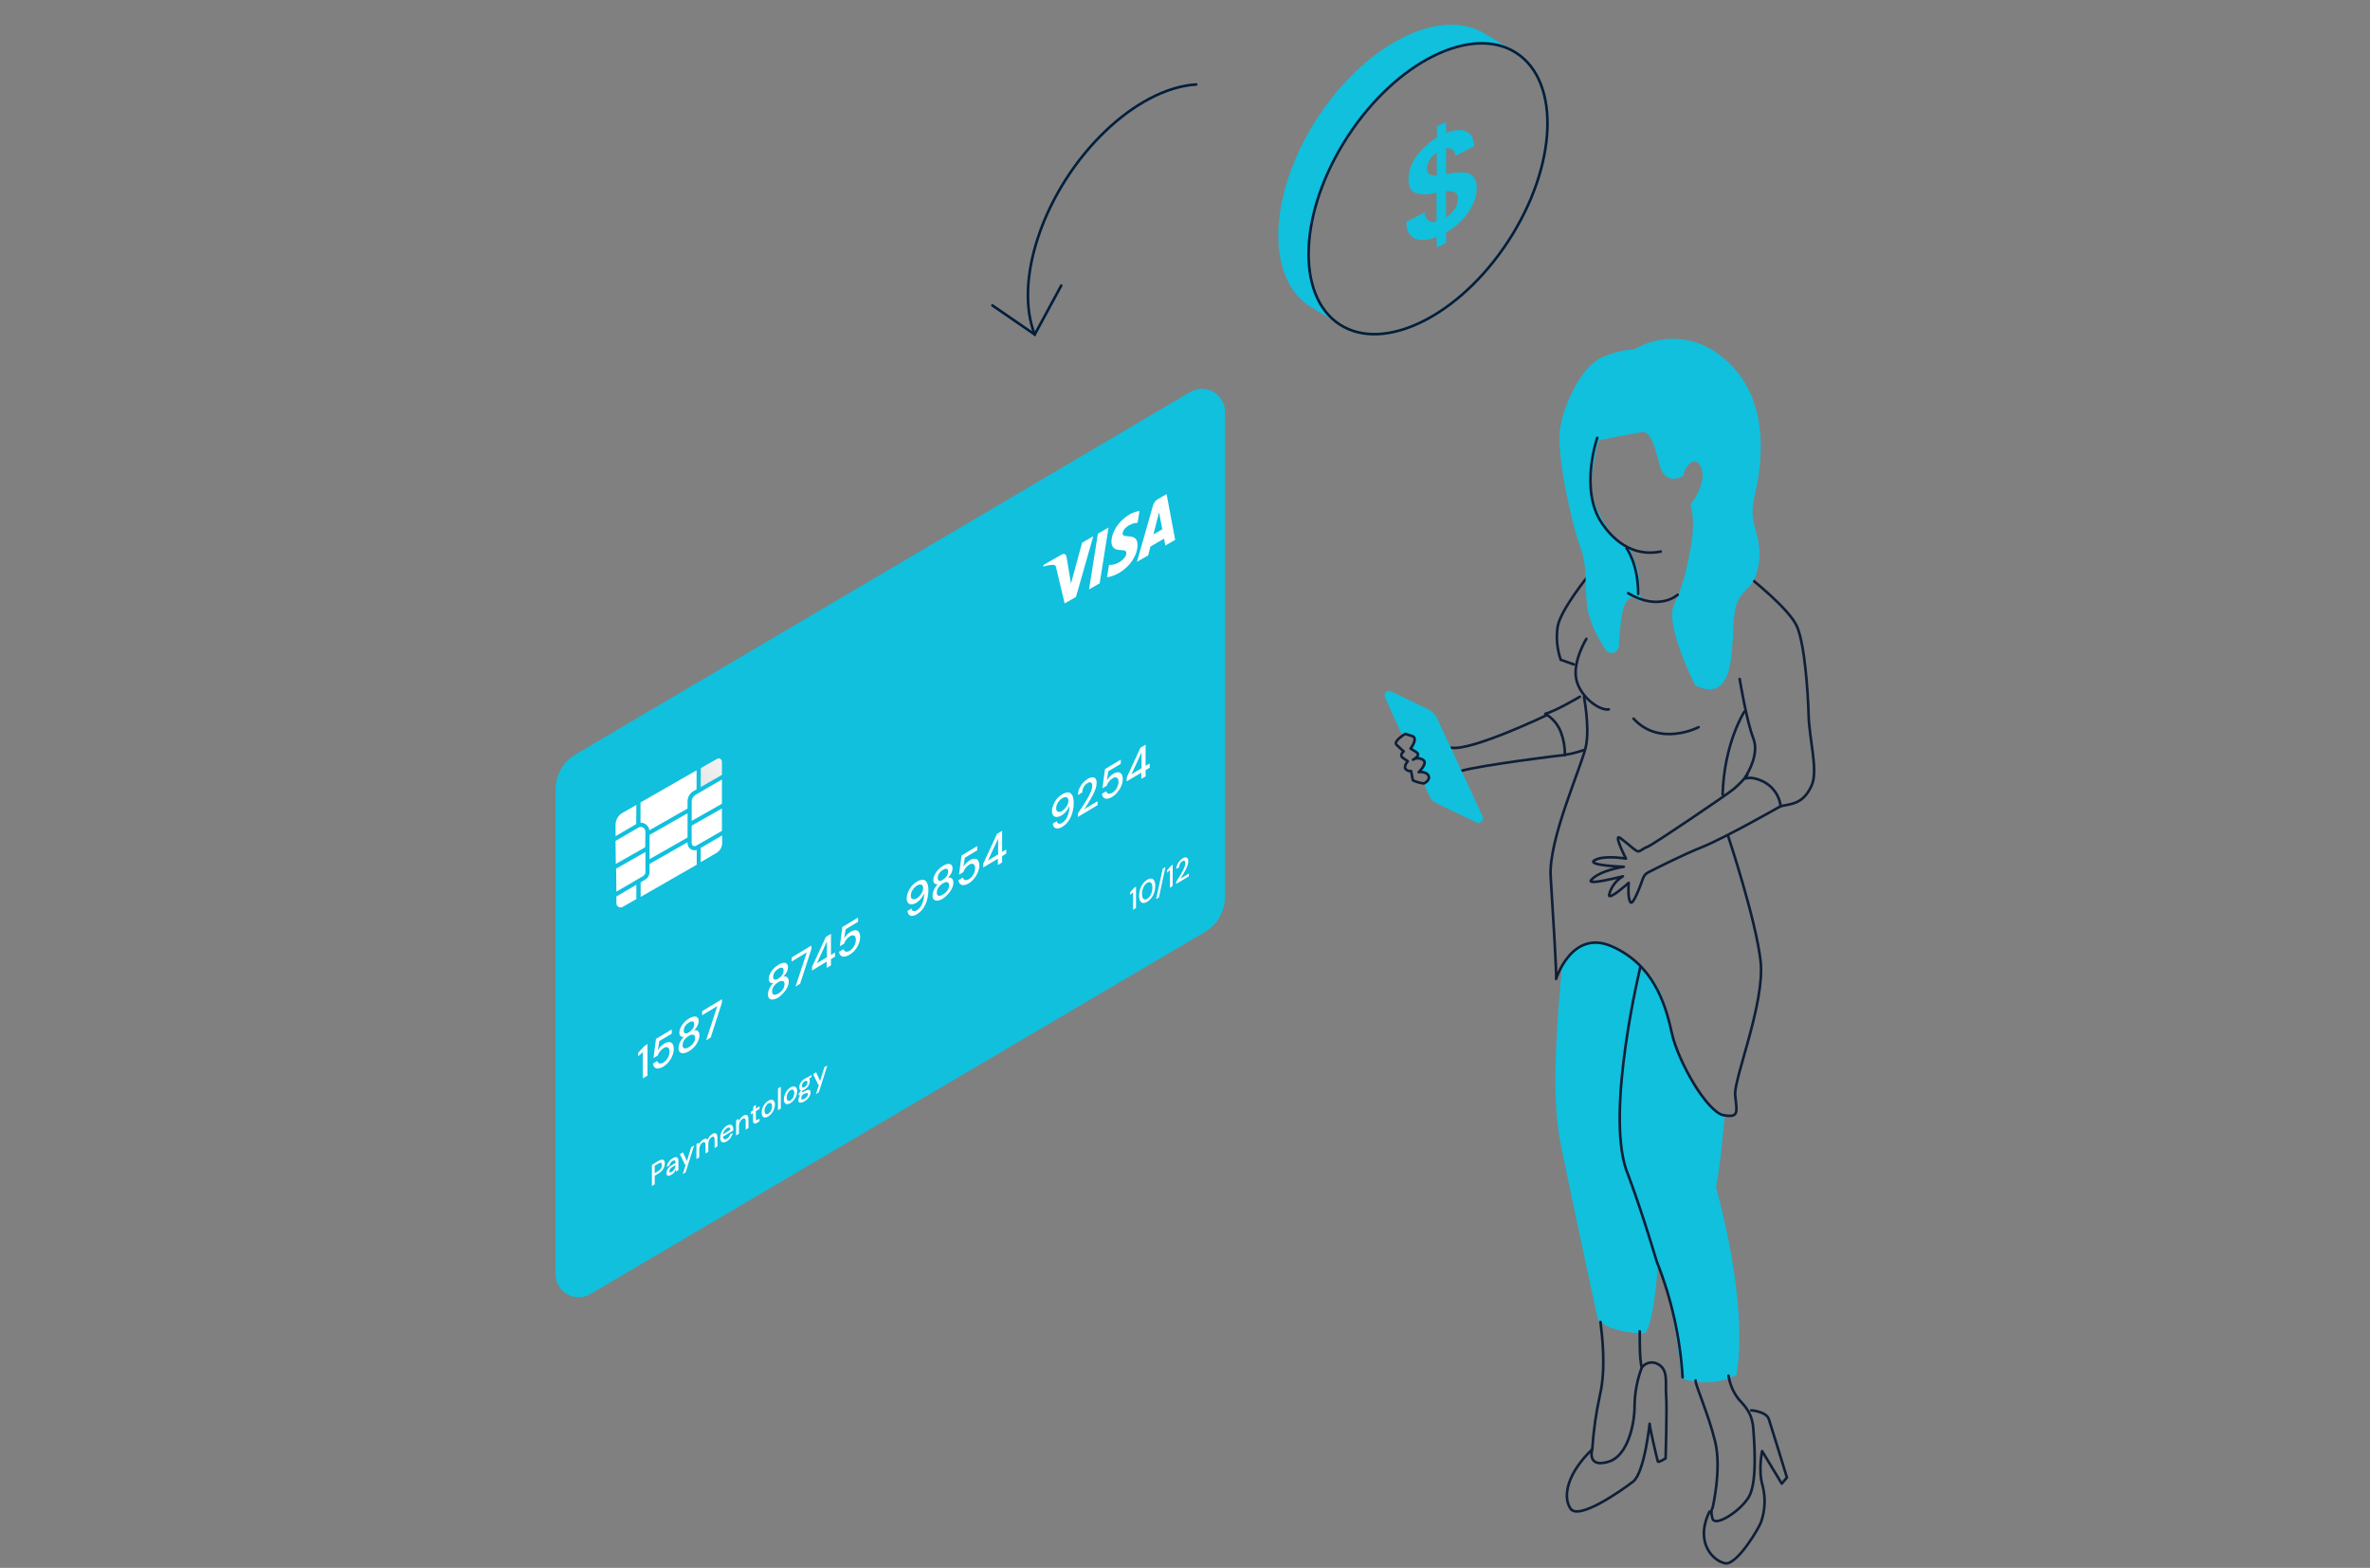 <svg width="455" height="301" viewBox="0 0 455 301" fill="none" xmlns="http://www.w3.org/2000/svg">
<rect x="0" y="0" width="455" height="301" fill="#808080" stroke="none"/>
<path d="M330.864 214.102C330.864 214.102 329.981 224.566 329.178 227.931C329.178 227.931 335.527 249.742 333.143 263.818C329.985 265.35 326.349 265.566 323.032 264.418C323.032 264.418 321.645 248.161 318.078 242.21C314.51 236.258 308.762 216.036 314.908 185.694C316.792 187.345 318.21 189.461 319.023 191.831C320.074 195.408 321.063 199.478 321.063 199.478L323.147 204.53L325.098 209.095L328.101 212.627L330.864 214.102Z" fill="#10c0dd" stroke="#10c0dd" stroke-width="0.5" stroke-linecap="round" stroke-linejoin="round"/>
<path d="M318.077 242.21C318.077 242.21 317.485 253.115 315.702 255.694C315.702 255.694 309.52 255.888 306.977 253.115C306.977 253.115 301.529 227.904 299.833 219.409C298.138 210.914 298.95 198.587 300.107 185.703C300.469 184.647 301.072 183.691 301.87 182.911C302.667 182.13 303.636 181.547 304.699 181.208C308.231 180.157 312.478 182.974 314.907 185.703C314.907 185.703 317.98 205.333 317.883 205.828C317.786 206.322 318.077 242.21 318.077 242.21Z" fill="#10c0dd" stroke="#10c0dd" stroke-width="0.5" stroke-linecap="round" stroke-linejoin="round"/>
<path d="M335.181 110.307C335.923 110.908 343.509 116.851 344.992 120.277C346.476 123.703 347.094 132.737 347.226 137.373C347.359 142.009 349.081 147.89 347.818 150.76C346.555 153.63 344.842 154.178 343.359 154.478L341.866 154.769C341.743 153.811 341.397 152.895 340.856 152.094C340.314 151.293 339.593 150.631 338.749 150.16C336.912 149.206 335.808 149.277 335.217 149.445C335.188 149.452 335.158 149.451 335.13 149.441C335.102 149.432 335.077 149.414 335.059 149.39C335.041 149.367 335.031 149.338 335.029 149.309C335.027 149.279 335.034 149.249 335.049 149.224C335.817 148.023 337.698 144.605 336.638 141.833C335.296 138.415 333.989 130.353 333.989 130.353" stroke="#0F1F38" stroke-width="0.5" stroke-miterlimit="10" stroke-linecap="round"/>
<path d="M304.99 110.458C304.99 110.458 299.638 117.001 299.047 120.277C298.722 122.425 298.925 124.619 299.638 126.67L302.164 127.553" stroke="#0F1F38" stroke-width="0.5" stroke-miterlimit="10" stroke-linecap="round"/>
<path d="M304.549 122.652C304.549 122.652 301.899 126.971 302.615 130.388C303.33 133.805 307.074 136.481 308.858 136.19" stroke="#0F1F38" stroke-width="0.5" stroke-miterlimit="10" stroke-linecap="round"/>
<path d="M304.097 133.806C304.097 133.806 305.139 139.157 304.548 142.875C303.956 146.592 297.236 160.942 297.704 168.307C298.172 175.671 298.896 187.487 298.746 187.937C298.596 188.387 301.572 178.223 309.449 181.685C317.326 185.146 319.71 192.546 320.928 198.198C322.147 203.85 327.772 213.51 330.889 214.093C334.006 214.676 333.415 213.351 333.123 210.234C332.832 207.117 338.881 192.502 338.007 184.555C337.132 176.607 331.755 160.465 331.755 160.465" stroke="#0F1F38" stroke-width="0.5" stroke-miterlimit="10" stroke-linecap="round"/>
<path d="M341.867 154.769C341.867 154.769 331.164 160.871 326.704 162.655C323.119 164.086 318.201 166.576 316.399 167.494C315.953 167.728 315.612 168.122 315.445 168.598C314.871 170.223 313.485 173.896 313.026 173.216C312.425 172.333 312.682 169.49 312.682 169.49C312.682 169.49 308.884 172.89 308.911 171.839C309.088 171.091 309.414 170.387 309.869 169.768C310.324 169.149 310.899 168.628 311.56 168.236C311.56 168.236 304.496 170.064 305.485 168.951C307.118 167.061 311.745 166.408 311.745 166.408C311.745 166.408 304.575 166.152 306.094 165.181C307.798 164.094 312.152 164.836 312.152 164.836C312.152 164.836 309.573 159.776 311.11 160.915C312.646 162.055 313.962 163.388 314.456 163.441C314.951 163.494 315.34 162.902 316.32 162.558C317.3 162.214 331.482 152.597 332.868 151.458C333.809 150.657 334.672 149.771 335.447 148.809" stroke="#0F1F38" stroke-width="0.5" stroke-linecap="round" stroke-linejoin="round"/>
<path d="M303.304 133.753C303.304 133.753 298.65 136.534 296.663 137.029C298.021 137.814 299.07 139.038 299.639 140.499C300.182 141.907 300.452 143.405 300.434 144.914C301.636 144.729 302.818 144.433 303.966 144.031" stroke="#0F1F38" stroke-width="0.5" stroke-linecap="round" stroke-linejoin="round"/>
<path d="M296.928 137.302C296.928 137.302 282.499 144.217 278.631 143.546" stroke="#0F1F38" stroke-width="0.5" stroke-linecap="round" stroke-linejoin="round"/>
<path d="M300.434 144.959C300.16 144.906 284.327 146.892 280.494 148.005" stroke="#0F1F38" stroke-width="0.5" stroke-linecap="round" stroke-linejoin="round"/>
<path d="M331.853 264.118C332.1 265.786 332.786 267.358 333.84 268.675C335.429 270.361 336.418 271.651 336.612 274.326C336.807 277.002 337.407 284.64 335.729 287.413C334.052 290.186 329.292 293.162 328.789 291.581C328.285 290.001 328.789 289.497 328.789 289.497C328.789 289.497 330.555 282.062 329.292 276.808C328.029 271.553 325.424 265.805 325.521 265.01" stroke="#0F1F38" stroke-width="0.5" stroke-linecap="round" stroke-linejoin="round"/>
<path d="M336.214 270.759C336.214 270.759 339.093 270.962 339.588 272.445C340.082 273.929 343.058 283.651 343.058 283.651L342.069 284.835L338.298 278.591C338.298 278.591 337.504 282.362 338.395 285.232C338.982 287.524 338.881 289.938 338.104 292.173C337.751 293.277 333.442 300.597 331.163 300.12C328.885 299.644 325.317 296.156 328.187 290.204" stroke="#0F1F38" stroke-width="0.5" stroke-linecap="round" stroke-linejoin="round"/>
<path d="M314.81 255.588C314.81 255.588 314.704 261.045 315.198 262.529C314.313 264.876 313.844 267.359 313.812 269.867C313.812 273.832 312.328 279.483 308.955 280.578C305.582 281.673 305.29 279.695 305.688 278.194C305.921 274.692 306.417 271.211 307.171 267.783C308.363 262.635 307.569 256.303 307.269 253.804" stroke="#0F1F38" stroke-width="0.5" stroke-linecap="round" stroke-linejoin="round"/>
<path d="M315.207 262.529C315.566 262.049 316.092 261.721 316.681 261.612C317.27 261.502 317.879 261.618 318.386 261.937C320.364 263.023 319.675 265.708 319.87 267.889C320.064 270.07 319.773 279.978 319.773 279.978C319.773 279.978 318.386 280.861 318.28 280.578C318.174 280.296 316.7 274.035 316.7 273.337C316.7 273.337 315.711 282.751 313.529 284.437C311.348 286.124 303.074 291.935 301.52 289.639C299.966 287.343 300.831 282.901 305.688 278.238" stroke="#0F1F38" stroke-width="0.5" stroke-linecap="round" stroke-linejoin="round"/>
<path d="M326.105 139.607C326.105 139.607 318.669 143.475 313.618 137.974" stroke="#0F1F38" stroke-width="0.5" stroke-linecap="round" stroke-linejoin="round"/>
<path d="M334.882 136.631C334.882 136.631 331.014 142.583 330.714 152.526" stroke="#0F1F38" stroke-width="0.5" stroke-linecap="round" stroke-linejoin="round"/>
<path d="M325.804 131.183C325.804 131.183 320.126 119.836 321.839 116.312C323.552 112.789 324.418 109.106 325.204 104.417C325.99 99.728 325.098 96.982 325.098 96.982C325.098 96.982 328.63 92.417 326.864 89.246C325.098 86.076 322.599 90.2 322.722 91.013C322.722 91.013 320.144 92.602 319.19 89.432C318.236 86.262 317.609 82.094 315.031 82.491C312.452 82.888 307.693 83.877 307.693 83.877C307.693 83.877 307.64 83.692 306.695 84.054C306.695 84.054 306.147 84.84 305.617 88.213C305.308 90.165 304.337 93.662 306.085 97.759C308.876 104.303 312.329 105.239 312.329 105.239L313.989 109.495L314.457 114.581C314.457 114.581 311.543 112.524 310.748 118.873C310.465 121.195 310.333 122.882 310.28 124.083C310.26 124.258 310.188 124.423 310.073 124.557C309.958 124.691 309.806 124.787 309.636 124.834C309.466 124.88 309.286 124.875 309.119 124.818C308.952 124.761 308.806 124.656 308.699 124.516C307.304 122.414 305.503 119.156 305.167 116.091C304.664 110.996 305.361 108.956 303.781 104.612C302.2 100.267 299.215 86.951 300.01 82.209C300.805 77.466 304.178 70.508 307.958 68.963C311.737 67.417 313.909 67.567 313.909 67.567C316.37 66.083 319.228 65.389 322.096 65.58C324.963 65.771 327.703 66.838 329.946 68.636C339.915 76.221 337.699 89.582 336.313 95.331C334.926 101.079 338.079 102.66 337.107 108.418C336.136 114.175 332.745 111.95 332.348 119.315C331.95 126.679 331.915 134.15 325.804 131.183Z" fill="#10c0dd" stroke="#10c0dd" stroke-miterlimit="10"/>
<path d="M306.642 84.072C306.642 84.072 303.189 93.989 307.525 100.426C311.057 105.627 315.287 106.607 318.828 105.892" stroke="#0F1F38" stroke-width="0.5" stroke-miterlimit="10" stroke-linecap="round"/>
<path d="M314.511 114.025C314.511 108.232 312.276 105.256 312.276 105.256" stroke="#0F1F38" stroke-width="0.5" stroke-miterlimit="10" stroke-linecap="round"/>
<path d="M322.096 114.175C322.096 114.175 318.563 117.451 312.576 113.884" stroke="#0F1F38" stroke-width="0.5" stroke-miterlimit="10" stroke-linecap="round"/>
<path d="M314.907 185.703C314.907 185.703 308.284 212.963 312.196 224.557C312.196 224.557 314.501 230.28 318.077 242.218C320.896 249.312 322.568 256.809 323.031 264.427" stroke="#0F1F38" stroke-width="0.5" stroke-miterlimit="10" stroke-linecap="round"/>
<path d="M273.457 150.672L274.419 152.809C274.701 153.439 275.199 153.946 275.823 154.24L283.559 157.931C283.714 157.983 283.881 157.991 284.041 157.954C284.201 157.917 284.347 157.837 284.463 157.721C284.58 157.606 284.662 157.46 284.7 157.3C284.738 157.141 284.732 156.974 284.68 156.818L275.903 137.921C275.537 137.145 274.913 136.52 274.137 136.155L266.984 132.684C266.83 132.631 266.664 132.622 266.505 132.658C266.346 132.693 266.2 132.772 266.083 132.885C265.966 132.999 265.883 133.142 265.842 133.3C265.802 133.458 265.806 133.623 265.853 133.779L269.05 140.905L270.119 141.003L271.514 141.691L271.275 142.91L270.781 143.714L271.849 144.367L271.982 145.303L272.476 145.656L273.465 146.274L273.042 147.414L272.344 148.235L273.792 148.456L274.304 149.277L273.96 149.966L273.457 150.672Z" fill="#10c0dd"/>
<path d="M273.368 150.407C273.368 150.407 274.658 149.815 274.251 148.923C273.845 148.032 272.371 148.235 272.371 148.235C272.371 148.235 274.251 146.469 273.165 145.85C272.883 145.671 272.555 145.576 272.22 145.576C271.886 145.576 271.558 145.671 271.276 145.85C271.276 145.85 272.936 145.02 271.876 144.367L270.808 143.713C270.808 143.713 272.371 141.691 271.081 141.294L269.792 140.896C269.792 140.896 267.408 142.283 268.105 142.98C268.803 143.678 269.492 144.261 269.492 144.261C269.492 144.261 268.503 144.959 269.395 145.55L270.278 146.151C270.278 146.151 269.192 147.334 270.083 147.837C270.975 148.341 270.869 147.634 270.966 148.332C271.064 149.029 271.258 149.815 271.258 149.815C271.924 150.126 272.637 150.326 273.368 150.407V150.407Z" stroke="#0F1F38" stroke-width="0.5" stroke-linecap="round" stroke-linejoin="round"/>
<path d="M113.349 248.435L231.317 178.93C232.489 178.236 233.461 177.25 234.136 176.067C234.811 174.884 235.166 173.545 235.167 172.183V79.082C235.171 78.3 234.967 77.531 234.576 76.854C234.185 76.176 233.621 75.615 232.942 75.227C232.263 74.839 231.493 74.638 230.711 74.645C229.929 74.652 229.163 74.867 228.491 75.268L110.523 144.817C109.348 145.508 108.374 146.494 107.697 147.677C107.02 148.861 106.664 150.2 106.664 151.564V244.603C106.656 245.388 106.858 246.16 107.248 246.842C107.638 247.523 108.202 248.088 108.883 248.478C109.564 248.869 110.337 249.07 111.122 249.063C111.907 249.055 112.676 248.839 113.349 248.435Z" fill="url(#paint0_linear_7046_119327)"/>
<path d="M134.525 151.105L138.596 148.765V146.23C138.598 146.12 138.57 146.012 138.515 145.916C138.461 145.82 138.382 145.741 138.287 145.686C138.191 145.631 138.083 145.603 137.973 145.604C137.863 145.605 137.755 145.635 137.66 145.692L134.543 147.458L134.525 151.105Z" fill="url(#paint1_linear_7046_119327)"/>
<path d="M123.91 159.626C123.907 159.474 123.865 159.324 123.788 159.193C123.711 159.061 123.6 158.952 123.468 158.876C123.334 158.798 123.182 158.757 123.027 158.757C122.872 158.757 122.719 158.798 122.585 158.876L118.17 161.445L118.223 165.861L123.866 162.655L123.91 159.626Z" fill="url(#paint2_linear_7046_119327)"/>
<path d="M122.171 154.531L119.469 156.076C119.08 156.309 118.758 156.637 118.532 157.03C118.306 157.422 118.185 157.866 118.18 158.319V160.527L122.145 158.204L122.171 154.531Z" fill="url(#paint3_linear_7046_119327)"/>
<path d="M132.794 153.86V157.595L138.596 154.31V149.656L133.545 152.579C133.316 152.706 133.126 152.892 132.994 153.117C132.862 153.342 132.793 153.599 132.794 153.86Z" fill="url(#paint4_linear_7046_119327)"/>
<path d="M132.794 161.887C132.794 161.984 132.819 162.08 132.867 162.164C132.916 162.249 132.985 162.319 133.069 162.368C133.153 162.417 133.249 162.444 133.346 162.444C133.443 162.445 133.539 162.42 133.624 162.372L138.596 159.511V155.211L132.785 158.505L132.794 161.887Z" fill="url(#paint5_linear_7046_119327)"/>
<path d="M123.867 158.178C124.085 158.306 124.271 158.482 124.41 158.694C124.55 158.905 124.639 159.145 124.67 159.397L131.999 155.22V153.86C131.996 153.461 132.098 153.067 132.295 152.72C132.492 152.373 132.777 152.084 133.121 151.882L133.73 151.537V147.881L122.966 154.063V157.948C123.282 157.937 123.594 158.017 123.867 158.178Z" fill="url(#paint6_linear_7046_119327)"/>
<path d="M124.706 164.942L132 160.783V156.129L124.706 160.288V164.942Z" fill="url(#paint7_linear_7046_119327)"/>
<path d="M134.525 162.779V165.516L137.545 163.75C137.875 163.558 138.15 163.284 138.342 162.954C138.534 162.625 138.637 162.251 138.64 161.869V160.394L134.525 162.779Z" fill="url(#paint8_linear_7046_119327)"/>
<path d="M133.35 163.247C132.991 163.244 132.648 163.1 132.395 162.845C132.141 162.59 131.999 162.246 131.999 161.887V161.701L124.705 165.852V167.415C124.705 167.706 124.628 167.992 124.482 168.245C124.337 168.498 124.127 168.708 123.875 168.854L122.992 169.393V172.192L133.757 166.011V163.185C133.625 163.225 133.488 163.246 133.35 163.247Z" fill="url(#paint9_linear_7046_119327)"/>
<path d="M118.339 172.104V173.437C118.341 173.575 118.379 173.709 118.449 173.828C118.519 173.946 118.618 174.044 118.738 174.113C118.857 174.181 118.992 174.218 119.129 174.219C119.267 174.219 119.402 174.184 119.522 174.117L122.171 172.607V169.861L118.339 172.104Z" fill="url(#paint10_linear_7046_119327)"/>
<path d="M123.911 167.415V163.565L118.286 166.77L118.339 171.185L123.487 168.174C123.618 168.095 123.725 167.983 123.799 167.85C123.874 167.717 123.912 167.567 123.911 167.415Z" fill="url(#paint11_linear_7046_119327)"/>
<path d="M123.407 207.029V202.004L122.524 202.781V202.101L123.77 200.768L124.308 200.441V206.499L123.407 207.029Z" fill="white"/>
<path d="M127.382 204.75C127.072 204.956 126.718 205.086 126.348 205.13C126.226 205.149 126.102 205.139 125.984 205.103C125.866 205.066 125.758 205.003 125.668 204.918C125.485 204.716 125.375 204.458 125.359 204.185L126.189 203.682C126.203 203.793 126.248 203.897 126.32 203.982C126.393 204.067 126.488 204.128 126.596 204.159C126.733 204.181 126.873 204.175 127.008 204.142C127.143 204.108 127.27 204.048 127.382 203.964C127.621 203.823 127.828 203.633 127.991 203.408C128.165 203.188 128.302 202.94 128.397 202.675C128.491 202.421 128.539 202.152 128.538 201.88C128.538 201.474 128.432 201.209 128.22 201.095C128.087 201.04 127.941 201.022 127.799 201.042C127.656 201.062 127.521 201.12 127.408 201.209C127.132 201.379 126.89 201.597 126.693 201.854C126.508 202.095 126.362 202.363 126.26 202.649L125.457 203.134L125.933 199.443L128.962 197.633V198.437L126.578 199.867L126.287 201.633C126.428 201.386 126.6 201.157 126.799 200.953C127.012 200.721 127.259 200.521 127.532 200.362C127.818 200.165 128.156 200.058 128.503 200.053C128.632 200.061 128.756 200.1 128.867 200.166C128.977 200.232 129.071 200.323 129.139 200.432C129.293 200.716 129.366 201.037 129.351 201.359C129.347 201.785 129.266 202.207 129.112 202.605C128.948 203.035 128.719 203.437 128.432 203.797C128.139 204.172 127.783 204.494 127.382 204.75Z" fill="white"/>
<path d="M132.273 201.81C131.964 202.006 131.619 202.138 131.258 202.198C131.131 202.222 131 202.218 130.875 202.186C130.75 202.154 130.634 202.095 130.534 202.013C130.437 201.909 130.364 201.786 130.318 201.653C130.273 201.519 130.256 201.377 130.269 201.236C130.278 200.837 130.375 200.445 130.551 200.088C130.736 199.693 130.994 199.337 131.311 199.037C131.198 199.069 131.079 199.074 130.964 199.051C130.849 199.027 130.741 198.977 130.649 198.905C130.57 198.819 130.51 198.719 130.471 198.609C130.431 198.5 130.414 198.385 130.419 198.269C130.424 197.944 130.5 197.625 130.64 197.333C130.797 196.978 131.008 196.65 131.267 196.361C131.558 196.038 131.898 195.761 132.273 195.54C132.579 195.33 132.93 195.197 133.298 195.152C133.412 195.136 133.527 195.147 133.636 195.184C133.745 195.22 133.844 195.282 133.925 195.363C134.077 195.556 134.152 195.798 134.137 196.043C134.121 196.351 134.04 196.653 133.898 196.926C133.734 197.257 133.513 197.556 133.245 197.81C133.371 197.766 133.507 197.757 133.639 197.782C133.77 197.806 133.893 197.865 133.995 197.951C134.099 198.056 134.179 198.182 134.23 198.32C134.28 198.459 134.3 198.607 134.287 198.754C134.282 199.135 134.191 199.509 134.022 199.849C133.845 200.264 133.6 200.646 133.298 200.98C132.996 201.303 132.652 201.582 132.273 201.81ZM132.273 201.024C132.628 200.827 132.93 200.548 133.156 200.211C133.334 199.928 133.432 199.601 133.439 199.267C133.439 198.922 133.342 198.719 133.13 198.657C132.976 198.627 132.817 198.632 132.664 198.67C132.511 198.708 132.369 198.779 132.247 198.878C131.894 199.069 131.591 199.342 131.364 199.673C131.161 199.963 131.05 200.308 131.046 200.662C131.046 200.971 131.143 201.174 131.337 201.253C131.532 201.333 131.885 201.262 132.273 201.024ZM132.273 198.172C132.566 197.996 132.816 197.758 133.006 197.474C133.171 197.228 133.262 196.94 133.271 196.644C133.271 196.335 133.183 196.158 133.006 196.096C132.745 196.065 132.481 196.138 132.273 196.3C131.975 196.467 131.721 196.703 131.532 196.988C131.353 197.248 131.261 197.557 131.267 197.871C131.267 198.148 131.355 198.316 131.532 198.375C131.663 198.399 131.797 198.393 131.926 198.358C132.054 198.323 132.173 198.259 132.273 198.172Z" fill="white"/>
<path d="M135.566 199.726L137.712 193.147L134.798 194.913V194.127L138.595 191.831V192.502L136.44 199.187L135.566 199.726Z" fill="white"/>
<path d="M149.44 191.496C149.131 191.692 148.785 191.824 148.424 191.884C148.297 191.908 148.167 191.904 148.042 191.872C147.916 191.84 147.8 191.781 147.7 191.699C147.603 191.595 147.53 191.473 147.484 191.339C147.438 191.205 147.422 191.063 147.435 190.922C147.442 190.523 147.538 190.13 147.718 189.774C147.898 189.378 148.156 189.024 148.477 188.732C148.363 188.76 148.244 188.762 148.13 188.738C148.015 188.713 147.907 188.663 147.815 188.59C147.737 188.505 147.676 188.404 147.637 188.295C147.597 188.186 147.58 188.07 147.585 187.955C147.592 187.631 147.664 187.313 147.797 187.019C147.961 186.665 148.175 186.338 148.433 186.047C148.725 185.724 149.064 185.447 149.44 185.226C149.738 185.02 150.079 184.887 150.438 184.837C150.553 184.822 150.67 184.833 150.78 184.869C150.89 184.906 150.991 184.968 151.073 185.049C151.225 185.242 151.301 185.484 151.285 185.729C151.27 186.037 151.189 186.338 151.047 186.612C150.877 186.942 150.653 187.24 150.385 187.495C150.513 187.452 150.65 187.442 150.783 187.466C150.916 187.491 151.04 187.55 151.144 187.637C151.247 187.742 151.325 187.869 151.374 188.007C151.422 188.146 151.441 188.294 151.427 188.44C151.422 188.821 151.331 189.195 151.162 189.535C150.98 189.921 150.739 190.276 150.446 190.586C150.156 190.936 149.817 191.242 149.44 191.496ZM149.44 190.719C149.797 190.522 150.101 190.24 150.323 189.897C150.508 189.617 150.609 189.289 150.614 188.952C150.614 188.608 150.517 188.405 150.305 188.343C150.151 188.313 149.992 188.318 149.839 188.356C149.687 188.394 149.544 188.465 149.422 188.564C149.073 188.761 148.772 189.033 148.539 189.359C148.339 189.65 148.232 189.994 148.23 190.348C148.23 190.657 148.327 190.86 148.521 190.939C148.716 191.019 149.051 190.948 149.44 190.736V190.719ZM149.44 187.857C149.732 187.684 149.98 187.445 150.164 187.16C150.335 186.916 150.431 186.627 150.438 186.33C150.438 186.021 150.349 185.844 150.173 185.782C149.911 185.751 149.648 185.824 149.44 185.985C149.141 186.153 148.887 186.389 148.698 186.674C148.52 186.934 148.427 187.242 148.433 187.557C148.433 187.831 148.521 187.999 148.698 188.069C148.83 188.088 148.964 188.078 149.091 188.042C149.219 188.005 149.338 187.942 149.44 187.857Z" fill="white"/>
<path d="M152.725 189.412L154.897 182.833L151.983 184.599V183.813L155.772 181.535V182.206L153.608 188.873L152.725 189.412Z" fill="white"/>
<path d="M158.72 185.809V184.599L155.903 186.321V185.597L158.553 179.866L159.533 179.283V183.336L160.319 182.859V183.654L159.533 184.131V185.341L158.72 185.809ZM156.831 184.926L158.764 183.769V180.722L156.831 184.926Z" fill="white"/>
<path d="M163.11 183.274C162.803 183.481 162.452 183.614 162.086 183.663C161.962 183.681 161.835 183.671 161.716 183.632C161.596 183.594 161.487 183.529 161.397 183.442C161.213 183.244 161.104 182.988 161.088 182.718L161.971 182.215C161.983 182.324 162.028 182.428 162.098 182.513C162.169 182.597 162.263 182.66 162.368 182.692C162.507 182.713 162.649 182.708 162.785 182.674C162.922 182.641 163.05 182.581 163.163 182.497C163.398 182.351 163.605 182.162 163.772 181.941C163.941 181.715 164.075 181.465 164.17 181.199C164.263 180.948 164.311 180.682 164.311 180.413C164.311 180.007 164.205 179.742 163.993 179.627C163.86 179.573 163.714 179.555 163.571 179.575C163.429 179.595 163.294 179.653 163.181 179.742C162.905 179.909 162.665 180.128 162.474 180.387C162.285 180.621 162.139 180.887 162.042 181.173L161.229 181.658L161.715 177.976L164.735 176.157V176.961L162.351 178.4L162.059 180.166C162.203 179.92 162.375 179.692 162.571 179.486C162.785 179.253 163.032 179.054 163.304 178.894C163.59 178.691 163.933 178.583 164.285 178.585C164.412 178.595 164.534 178.635 164.643 178.701C164.752 178.766 164.844 178.857 164.912 178.965C165.069 179.248 165.145 179.569 165.132 179.892C165.127 180.318 165.046 180.74 164.894 181.137C164.727 181.568 164.494 181.97 164.205 182.33C163.903 182.711 163.531 183.031 163.11 183.274Z" fill="white"/>
<path d="M176.047 175.504C175.766 175.695 175.44 175.811 175.102 175.839C174.986 175.846 174.87 175.827 174.763 175.783C174.656 175.738 174.56 175.67 174.484 175.583C174.33 175.384 174.238 175.145 174.219 174.894L175.013 174.417C175.013 174.691 175.172 174.859 175.358 174.903C175.48 174.924 175.605 174.919 175.725 174.889C175.846 174.859 175.958 174.803 176.055 174.726C176.487 174.444 176.823 174.038 177.018 173.561C177.294 172.907 177.433 172.204 177.424 171.494C177.273 171.857 177.071 172.196 176.824 172.501C176.564 172.832 176.247 173.113 175.888 173.331C175.623 173.501 175.319 173.602 175.005 173.623C174.879 173.63 174.753 173.608 174.636 173.559C174.52 173.51 174.416 173.435 174.333 173.34C174.138 173.09 174.046 172.773 174.077 172.457C174.085 172.066 174.166 171.679 174.316 171.318C174.479 170.897 174.705 170.504 174.987 170.152C175.281 169.8 175.633 169.501 176.029 169.269C176.337 169.056 176.697 168.928 177.071 168.898C177.196 168.89 177.321 168.909 177.438 168.953C177.556 168.997 177.662 169.066 177.751 169.154C177.933 169.358 178.06 169.604 178.122 169.87C178.203 170.193 178.241 170.525 178.237 170.859C178.239 171.506 178.152 172.151 177.98 172.775C177.819 173.353 177.566 173.902 177.23 174.4C176.92 174.849 176.516 175.225 176.047 175.504ZM176.047 172.422C176.276 172.285 176.479 172.109 176.647 171.901C176.817 171.69 176.96 171.459 177.071 171.212C177.171 170.993 177.225 170.755 177.23 170.514C177.243 170.321 177.187 170.13 177.071 169.976C177.018 169.917 176.952 169.872 176.878 169.843C176.805 169.814 176.726 169.802 176.647 169.808C176.43 169.822 176.22 169.892 176.038 170.011C175.81 170.15 175.607 170.326 175.437 170.532C175.263 170.735 175.123 170.964 175.022 171.212C174.921 171.437 174.867 171.68 174.863 171.927C174.863 172.298 174.978 172.519 175.199 172.607C175.35 172.648 175.509 172.652 175.662 172.62C175.816 172.588 175.96 172.52 176.082 172.422H176.047Z" fill="white"/>
<path d="M181.035 172.51C180.727 172.706 180.381 172.839 180.02 172.898C179.893 172.922 179.762 172.918 179.637 172.886C179.512 172.854 179.396 172.795 179.296 172.713C179.199 172.61 179.125 172.487 179.08 172.353C179.034 172.219 179.017 172.077 179.031 171.936C179.04 171.537 179.137 171.145 179.313 170.788C179.499 170.393 179.756 170.037 180.073 169.737C179.961 169.77 179.844 169.775 179.73 169.752C179.616 169.729 179.509 169.678 179.419 169.605C179.336 169.522 179.271 169.423 179.23 169.313C179.189 169.203 179.172 169.086 179.181 168.969C179.186 168.645 179.262 168.325 179.402 168.033C179.559 167.678 179.77 167.35 180.029 167.061C180.32 166.738 180.66 166.461 181.035 166.24C181.336 166.034 181.681 165.901 182.042 165.852C182.156 165.836 182.272 165.847 182.381 165.884C182.489 165.921 182.588 165.982 182.669 166.064C182.821 166.256 182.896 166.498 182.881 166.744C182.865 167.05 182.787 167.351 182.651 167.627C182.481 167.956 182.258 168.254 181.989 168.51C182.116 168.467 182.251 168.457 182.383 168.482C182.514 168.506 182.637 168.565 182.74 168.651C182.843 168.756 182.923 168.882 182.973 169.021C183.024 169.16 183.043 169.307 183.031 169.454C183.026 169.835 182.936 170.209 182.766 170.549C182.582 170.936 182.337 171.29 182.042 171.6C181.752 171.95 181.413 172.256 181.035 172.51ZM181.035 171.724C181.39 171.527 181.692 171.248 181.918 170.912C182.096 170.628 182.194 170.301 182.201 169.967C182.201 169.622 182.104 169.419 181.892 169.357C181.745 169.334 181.594 169.342 181.449 169.38C181.305 169.418 181.17 169.485 181.053 169.578C180.702 169.773 180.4 170.045 180.17 170.373C179.967 170.663 179.857 171.008 179.852 171.362C179.852 171.671 179.949 171.874 180.144 171.954C180.338 172.033 180.647 171.962 181.035 171.724ZM181.035 168.872C181.328 168.696 181.579 168.458 181.768 168.174C181.933 167.928 182.025 167.64 182.033 167.344C182.033 167.035 181.945 166.858 181.768 166.796C181.507 166.765 181.243 166.838 181.035 167C180.737 167.167 180.483 167.403 180.294 167.688C180.115 167.948 180.023 168.257 180.029 168.571C180.029 168.848 180.117 169.016 180.294 169.075C180.425 169.099 180.559 169.093 180.688 169.058C180.816 169.023 180.935 168.959 181.035 168.872Z" fill="white"/>
<path d="M186.043 169.543C185.736 169.749 185.385 169.882 185.018 169.932C184.894 169.945 184.769 169.933 184.65 169.895C184.532 169.857 184.422 169.794 184.33 169.711C184.144 169.51 184.035 169.251 184.021 168.978L184.851 168.483C184.865 168.592 184.912 168.695 184.984 168.778C185.056 168.861 185.151 168.921 185.257 168.951C185.395 168.976 185.538 168.971 185.675 168.938C185.811 168.904 185.94 168.843 186.052 168.757C186.287 168.614 186.493 168.428 186.661 168.21C186.827 167.982 186.961 167.732 187.058 167.468C187.151 167.216 187.199 166.95 187.2 166.682C187.218 166.533 187.199 166.382 187.143 166.243C187.088 166.104 186.998 165.982 186.882 165.887C186.747 165.835 186.601 165.818 186.459 165.84C186.316 165.862 186.182 165.921 186.069 166.011C185.796 166.177 185.557 166.392 185.363 166.647C185.175 166.885 185.029 167.154 184.93 167.441L184.118 167.927L184.594 164.245L187.623 162.426V163.229L185.239 164.668L184.948 166.435C185.086 166.183 185.259 165.951 185.46 165.746C185.676 165.516 185.922 165.317 186.193 165.154C186.483 164.959 186.824 164.855 187.173 164.854C187.301 164.862 187.424 164.9 187.533 164.966C187.643 165.032 187.734 165.124 187.8 165.234C187.949 165.504 188.026 165.808 188.021 166.117C188.018 166.544 187.934 166.966 187.774 167.362C187.61 167.795 187.38 168.2 187.094 168.563C186.808 168.952 186.451 169.285 186.043 169.543Z" fill="white"/>
<path d="M191.579 166.072V164.854L188.762 166.549V165.816L191.411 160.085L192.391 159.502V163.556L193.177 163.088V163.882L192.391 164.35V165.56L191.579 166.072ZM189.68 165.189L191.623 164.024V160.986L189.68 165.189Z" fill="white"/>
<path d="M203.943 158.734C203.66 158.92 203.335 159.032 202.998 159.061C202.882 159.068 202.766 159.049 202.659 159.005C202.552 158.96 202.456 158.892 202.38 158.805C202.224 158.611 202.132 158.373 202.115 158.125L202.909 157.648C202.909 157.913 203.068 158.081 203.254 158.125C203.376 158.146 203.501 158.141 203.621 158.111C203.742 158.08 203.854 158.025 203.951 157.948C204.383 157.666 204.719 157.26 204.914 156.783C205.19 156.129 205.329 155.426 205.32 154.716C205.169 155.079 204.967 155.418 204.72 155.723C204.461 156.054 204.144 156.336 203.784 156.553C203.519 156.723 203.215 156.824 202.901 156.845C202.774 156.85 202.648 156.829 202.531 156.782C202.414 156.734 202.308 156.662 202.221 156.571C202.032 156.317 201.941 156.003 201.965 155.688C201.976 155.296 202.06 154.91 202.212 154.549C202.377 154.129 202.603 153.736 202.883 153.383C203.175 153.029 203.528 152.73 203.925 152.5C204.234 152.287 204.593 152.159 204.967 152.129C205.092 152.121 205.217 152.14 205.335 152.184C205.452 152.228 205.558 152.297 205.647 152.385C205.829 152.588 205.957 152.834 206.018 153.1C206.099 153.427 206.138 153.762 206.133 154.098C206.135 154.743 206.049 155.384 205.877 156.006C205.715 156.584 205.462 157.133 205.126 157.63C204.813 158.077 204.41 158.453 203.943 158.734ZM203.943 155.644C204.172 155.507 204.376 155.331 204.543 155.123C204.717 154.915 204.86 154.683 204.967 154.434C205.064 154.214 205.115 153.976 205.117 153.736C205.135 153.547 205.082 153.358 204.967 153.206C204.916 153.145 204.851 153.097 204.777 153.066C204.703 153.035 204.623 153.023 204.543 153.03C204.326 153.043 204.115 153.113 203.934 153.233C203.708 153.374 203.505 153.55 203.333 153.754C203.159 153.957 203.019 154.186 202.918 154.434C202.817 154.659 202.763 154.902 202.759 155.149C202.759 155.52 202.874 155.741 203.095 155.829C203.25 155.876 203.414 155.884 203.573 155.852C203.732 155.82 203.88 155.748 204.004 155.644H203.943Z" fill="white"/>
<path d="M206.927 156.845V156.182C207.289 155.661 207.642 155.131 207.969 154.619C208.295 154.107 208.596 153.613 208.852 153.145C209.09 152.734 209.297 152.306 209.47 151.864C209.604 151.551 209.679 151.216 209.691 150.875C209.696 150.712 209.666 150.549 209.602 150.398C209.579 150.34 209.54 150.289 209.49 150.25C209.441 150.212 209.382 150.187 209.32 150.178C209.126 150.169 208.936 150.228 208.781 150.345C208.456 150.534 208.192 150.813 208.022 151.149C207.861 151.451 207.777 151.787 207.774 152.129L206.953 152.624C206.959 152.203 207.042 151.786 207.201 151.396C207.364 151.013 207.588 150.658 207.863 150.345C208.128 150.032 208.444 149.766 208.799 149.559C208.973 149.418 209.178 149.318 209.397 149.269C209.616 149.22 209.844 149.223 210.062 149.277C210.379 149.4 210.538 149.754 210.538 150.328C210.529 150.72 210.455 151.108 210.318 151.476C210.148 151.93 209.947 152.373 209.717 152.8C209.479 153.251 209.214 153.683 208.94 154.142C208.666 154.602 208.401 154.981 208.145 155.352L210.706 153.816V154.575L206.927 156.845Z" fill="white"/>
<path d="M213.576 152.95C213.27 153.158 212.919 153.291 212.552 153.339C212.427 153.357 212.301 153.347 212.182 153.308C212.062 153.27 211.953 153.205 211.863 153.118C211.682 152.919 211.576 152.663 211.562 152.394L212.393 151.891C212.405 152 212.449 152.104 212.52 152.189C212.591 152.273 212.684 152.335 212.79 152.368C213.07 152.408 213.355 152.338 213.585 152.173C213.824 152.031 214.031 151.842 214.194 151.617C214.362 151.391 214.496 151.141 214.591 150.875C214.688 150.624 214.739 150.358 214.741 150.089C214.741 149.683 214.627 149.418 214.415 149.303C214.283 149.247 214.139 149.227 213.997 149.247C213.855 149.268 213.722 149.327 213.611 149.418C213.331 149.582 213.088 149.801 212.896 150.063C212.71 150.3 212.564 150.565 212.463 150.849L211.651 151.334L212.136 147.652L215.165 145.833V146.636L212.772 148.076L212.49 149.842C212.628 149.595 212.797 149.367 212.993 149.162C213.206 148.929 213.453 148.729 213.726 148.57C214.012 148.367 214.355 148.259 214.706 148.261C214.833 148.27 214.957 148.308 215.066 148.375C215.175 148.441 215.267 148.532 215.333 148.641C215.487 148.909 215.563 149.215 215.554 149.524C215.549 149.95 215.468 150.372 215.315 150.769C215.152 151.201 214.919 151.604 214.627 151.961C214.344 152.356 213.987 152.692 213.576 152.95Z" fill="white"/>
<path d="M219.114 149.524V148.349L216.306 150.001V149.277L218.955 143.546L219.935 142.954V147.007L220.721 146.583V147.378L219.935 147.855V149.065L219.114 149.524ZM217.224 148.641L219.158 147.475V144.438L217.224 148.641Z" fill="white"/>
<path d="M125.155 227.692V223.63L126.4 222.879C126.604 222.735 126.841 222.647 127.089 222.623C127.167 222.617 127.245 222.631 127.316 222.663C127.387 222.696 127.449 222.746 127.495 222.809C127.601 222.971 127.651 223.163 127.637 223.356C127.634 223.592 127.589 223.825 127.504 224.045C127.408 224.293 127.27 224.523 127.098 224.725C126.901 224.958 126.665 225.155 126.4 225.308L125.694 225.732V227.374L125.155 227.692ZM125.694 225.228L126.374 224.813C126.597 224.693 126.786 224.516 126.921 224.301C127.026 224.112 127.081 223.899 127.08 223.683C127.08 223.465 127.027 223.324 126.921 223.259C126.807 223.197 126.63 223.259 126.374 223.4L125.694 223.807V225.228Z" fill="white"/>
<path d="M128.882 225.537C128.725 225.645 128.543 225.712 128.353 225.732C128.293 225.737 128.234 225.727 128.179 225.702C128.125 225.677 128.078 225.639 128.044 225.59C127.967 225.482 127.93 225.352 127.938 225.22C127.946 224.916 128.047 224.623 128.229 224.381C128.443 224.08 128.721 223.83 129.041 223.648L129.704 223.25V223.197C129.704 222.977 129.651 222.844 129.536 222.791C129.467 222.772 129.394 222.77 129.324 222.784C129.253 222.797 129.187 222.827 129.13 222.871C128.976 222.962 128.843 223.086 128.741 223.233C128.632 223.374 128.562 223.542 128.538 223.718L127.999 224.045C128.02 223.818 128.083 223.596 128.185 223.392C128.29 223.178 128.427 222.982 128.591 222.809C128.747 222.635 128.929 222.486 129.13 222.367C129.483 222.155 129.757 222.094 129.951 222.191C130.145 222.288 130.242 222.509 130.242 222.879V224.646L129.774 224.928V224.46C129.695 224.67 129.588 224.869 129.456 225.052C129.302 225.253 129.106 225.419 128.882 225.537ZM128.988 224.972C129.134 224.884 129.26 224.767 129.359 224.628C129.458 224.487 129.535 224.332 129.589 224.169C129.65 224.011 129.686 223.844 129.695 223.674L129.094 224.036C128.916 224.133 128.763 224.269 128.644 224.434C128.556 224.551 128.506 224.693 128.503 224.84C128.503 224.972 128.503 225.043 128.635 225.069C128.755 225.081 128.875 225.046 128.971 224.972H128.988Z" fill="white"/>
<path d="M131.063 225.423L131.672 223.542L131.522 223.63L130.524 221.581L131.107 221.228L131.884 222.897L132.688 220.248L133.262 219.904L131.637 225.043L131.063 225.423Z" fill="white"/>
<path d="M133.704 222.526V219.647L134.181 219.365V219.745C134.262 219.547 134.372 219.362 134.508 219.197C134.634 219.035 134.79 218.897 134.967 218.791C135.373 218.553 135.647 218.561 135.85 218.791C135.939 218.569 136.064 218.363 136.221 218.182C136.355 218.001 136.523 217.849 136.715 217.731C137.033 217.546 137.28 217.502 137.457 217.608C137.634 217.714 137.731 217.987 137.731 218.42V220.08L137.192 220.398V218.809C137.192 218.252 137.007 218.084 136.627 218.305C136.429 218.433 136.27 218.613 136.168 218.826C136.042 219.078 135.979 219.357 135.982 219.639V221.122L135.444 221.449V219.859C135.444 219.294 135.258 219.135 134.879 219.356C134.68 219.484 134.521 219.664 134.419 219.877C134.3 220.128 134.239 220.403 134.243 220.681V222.173L133.704 222.526Z" fill="white"/>
<path d="M139.541 219.118C139.346 219.252 139.116 219.326 138.879 219.33C138.789 219.325 138.702 219.3 138.623 219.255C138.545 219.211 138.479 219.149 138.429 219.074C138.31 218.864 138.255 218.625 138.27 218.385C138.272 218.083 138.326 217.785 138.429 217.502C138.533 217.211 138.685 216.939 138.879 216.698C139.06 216.46 139.285 216.259 139.541 216.106C139.73 215.973 139.955 215.902 140.186 215.903C140.272 215.909 140.356 215.934 140.431 215.977C140.506 216.02 140.57 216.079 140.619 216.151C140.726 216.332 140.778 216.541 140.769 216.751V216.875C140.769 216.928 140.769 216.972 140.769 217.034L138.809 218.208C138.809 218.482 138.906 218.641 139.047 218.703C139.132 218.727 139.222 218.732 139.309 218.717C139.396 218.701 139.479 218.666 139.55 218.614C139.699 218.526 139.828 218.409 139.93 218.27C140.034 218.132 140.112 217.977 140.16 217.811L140.698 217.484C140.621 217.8 140.487 218.1 140.301 218.367C140.111 218.674 139.851 218.932 139.541 219.118ZM139.541 216.601C139.342 216.732 139.173 216.905 139.046 217.108C138.919 217.31 138.838 217.538 138.809 217.775L140.23 216.892C140.23 216.68 140.151 216.539 140.018 216.486C139.935 216.465 139.849 216.465 139.766 216.485C139.683 216.505 139.606 216.545 139.541 216.601Z" fill="white"/>
<path d="M141.324 217.979V215.091L141.801 214.808L141.845 215.285C141.927 215.06 142.043 214.848 142.19 214.658C142.334 214.473 142.511 214.314 142.711 214.19C143.011 214.014 143.258 213.978 143.426 214.084C143.594 214.19 143.691 214.473 143.691 214.897V216.557L143.161 216.875V215.285C143.161 214.729 142.958 214.57 142.56 214.808C142.349 214.938 142.177 215.125 142.066 215.347C141.93 215.599 141.86 215.882 141.863 216.168V217.652L141.324 217.979Z" fill="white"/>
<path d="M145.387 215.541C145.304 215.605 145.208 215.652 145.106 215.678C145.005 215.703 144.899 215.708 144.795 215.691C144.645 215.638 144.574 215.435 144.574 215.082V213.696L144.142 213.952V213.44L144.574 213.175L144.645 212.406L145.113 212.124V212.813L145.828 212.38V212.901L145.113 213.325V214.755C145.113 214.906 145.113 215.003 145.201 215.029C145.313 215.037 145.423 215.002 145.51 214.932L145.802 214.755V215.276L145.387 215.541Z" fill="white"/>
<path d="M147.497 214.34C147.305 214.472 147.077 214.543 146.844 214.543C146.754 214.54 146.666 214.516 146.587 214.471C146.509 214.426 146.442 214.363 146.394 214.287C146.267 214.078 146.208 213.834 146.226 213.59C146.226 213.287 146.283 212.988 146.394 212.707C146.504 212.417 146.659 212.146 146.853 211.903C147.032 211.673 147.25 211.475 147.497 211.32C147.692 211.193 147.919 211.126 148.151 211.126C148.241 211.13 148.328 211.156 148.407 211.2C148.485 211.245 148.551 211.307 148.601 211.382C148.73 211.588 148.792 211.828 148.778 212.071C148.774 212.374 148.715 212.673 148.601 212.954C148.492 213.245 148.337 213.516 148.142 213.757C147.965 213.99 147.747 214.188 147.497 214.34ZM147.497 213.81C147.634 213.724 147.753 213.613 147.851 213.484C147.968 213.339 148.058 213.175 148.115 212.998C148.187 212.806 148.223 212.603 148.221 212.398C148.231 212.23 148.198 212.063 148.124 211.912C148.098 211.863 148.06 211.822 148.014 211.793C147.968 211.764 147.914 211.747 147.859 211.744C147.732 211.741 147.606 211.775 147.497 211.841C147.361 211.928 147.241 212.039 147.144 212.168C147.027 212.317 146.934 212.484 146.87 212.662C146.806 212.856 146.773 213.059 146.773 213.263C146.763 213.431 146.797 213.598 146.87 213.749C146.9 213.794 146.938 213.833 146.984 213.862C147.03 213.891 147.082 213.91 147.135 213.916C147.264 213.92 147.391 213.883 147.497 213.81Z" fill="white"/>
<path d="M149.36 213.148V208.963L149.899 208.645V212.813L149.36 213.148Z" fill="white"/>
<path d="M151.762 211.779C151.568 211.907 151.341 211.978 151.109 211.983C151.018 211.979 150.931 211.954 150.852 211.909C150.774 211.865 150.707 211.802 150.658 211.726C150.531 211.517 150.473 211.273 150.49 211.029C150.491 210.727 150.548 210.427 150.658 210.146C150.769 209.856 150.924 209.585 151.117 209.342C151.296 209.112 151.515 208.914 151.762 208.759C151.954 208.628 152.183 208.561 152.415 208.565C152.505 208.568 152.592 208.592 152.67 208.635C152.749 208.678 152.816 208.739 152.866 208.812C152.996 209.021 153.058 209.265 153.042 209.51C153.039 209.813 152.979 210.112 152.866 210.393C152.755 210.683 152.6 210.954 152.407 211.197C152.228 211.427 152.009 211.624 151.762 211.779ZM151.762 211.25C151.898 211.163 152.018 211.052 152.115 210.923C152.232 210.779 152.322 210.614 152.38 210.437C152.452 210.242 152.488 210.036 152.486 209.828C152.495 209.663 152.462 209.499 152.389 209.351C152.363 209.302 152.325 209.26 152.279 209.229C152.233 209.199 152.179 209.18 152.124 209.174C151.996 209.174 151.87 209.211 151.762 209.28C151.626 209.367 151.506 209.478 151.409 209.607C151.292 209.754 151.2 209.917 151.135 210.093C151.07 210.289 151.037 210.495 151.038 210.702C151.025 210.867 151.059 211.032 151.135 211.179C151.162 211.227 151.2 211.268 151.246 211.299C151.292 211.33 151.345 211.349 151.4 211.356C151.529 211.359 151.656 211.322 151.762 211.25Z" fill="white"/>
<path d="M154.491 209.166C154.375 209.236 154.25 209.293 154.12 209.333L153.899 209.704C153.946 209.713 153.994 209.713 154.041 209.704L154.27 209.616L154.668 209.422C154.882 209.276 155.145 209.219 155.401 209.263C155.542 209.325 155.621 209.475 155.621 209.722C155.62 209.913 155.581 210.102 155.507 210.278C155.411 210.497 155.283 210.699 155.127 210.879C154.945 211.089 154.73 211.268 154.491 211.409C154.233 211.591 153.924 211.69 153.608 211.691C153.387 211.691 153.281 211.506 153.281 211.188C153.285 211.049 153.312 210.912 153.361 210.782C153.427 210.606 153.516 210.439 153.626 210.287H153.44L153.299 210.243V210.111L153.74 209.333C153.546 209.263 153.449 209.06 153.449 208.751C153.449 208.548 153.488 208.347 153.564 208.159C153.648 207.948 153.764 207.752 153.908 207.576C154.064 207.388 154.253 207.23 154.465 207.108C154.588 207.031 154.722 206.971 154.862 206.932L155.798 206.366V206.781L155.348 207.073C155.439 207.208 155.483 207.369 155.471 207.532C155.471 207.735 155.432 207.936 155.356 208.124C155.272 208.335 155.156 208.531 155.012 208.707C154.862 208.885 154.687 209.04 154.491 209.166ZM153.811 210.817C153.811 210.985 153.873 211.073 154.005 211.082C154.179 211.069 154.347 211.012 154.491 210.914C154.667 210.81 154.82 210.672 154.941 210.508C155.045 210.374 155.104 210.21 155.109 210.04C155.116 209.996 155.108 209.951 155.088 209.911C155.067 209.871 155.034 209.839 154.994 209.819C154.915 209.819 154.774 209.819 154.553 209.934C154.412 210.012 154.268 210.083 154.12 210.146C154.023 210.261 153.943 210.389 153.882 210.526C153.854 210.62 153.842 210.719 153.846 210.817H153.811ZM154.491 208.68C154.646 208.59 154.777 208.462 154.871 208.309C154.964 208.165 155.013 207.996 155.012 207.823C155.012 207.647 155.012 207.532 154.871 207.506C154.805 207.491 154.738 207.49 154.672 207.504C154.607 207.518 154.545 207.545 154.491 207.585C154.335 207.678 154.202 207.805 154.102 207.956C154.007 208.103 153.958 208.275 153.961 208.45C153.961 208.627 153.961 208.733 154.102 208.768C154.17 208.783 154.239 208.783 154.307 208.768C154.374 208.752 154.437 208.722 154.491 208.68Z" fill="white"/>
<path d="M156.637 210.057L157.247 208.177L157.096 208.265L156.099 206.216L156.681 205.863L157.459 207.532L158.262 204.883L158.836 204.538L157.211 209.678L156.637 210.057Z" fill="white"/>
<path d="M217.532 174.673V171.309L216.958 171.803V171.309L217.753 170.426L218.097 170.223V174.294L217.532 174.673Z" fill="white"/>
<path d="M220.244 173.119C220.002 173.289 219.709 173.37 219.414 173.349C219.297 173.331 219.186 173.283 219.091 173.21C218.997 173.138 218.923 173.043 218.875 172.934C218.738 172.623 218.674 172.284 218.69 171.945C218.689 171.531 218.751 171.12 218.875 170.726C218.992 170.347 219.174 169.991 219.414 169.675C219.634 169.364 219.917 169.103 220.244 168.907C220.483 168.731 220.779 168.65 221.074 168.677C221.19 168.698 221.298 168.746 221.391 168.819C221.483 168.891 221.556 168.985 221.604 169.093C221.742 169.403 221.805 169.742 221.789 170.082C221.791 170.498 221.729 170.912 221.604 171.309C221.487 171.686 221.308 172.042 221.074 172.36C220.848 172.663 220.567 172.921 220.244 173.119ZM220.244 172.563C220.448 172.436 220.622 172.268 220.756 172.068C220.916 171.84 221.035 171.586 221.109 171.318C221.197 171.032 221.242 170.734 221.242 170.435C221.254 170.175 221.209 169.916 221.109 169.675C221.081 169.597 221.034 169.528 220.973 169.472C220.911 169.417 220.837 169.377 220.756 169.357C220.576 169.33 220.392 169.374 220.244 169.481C220.036 169.605 219.858 169.774 219.723 169.976C219.567 170.203 219.448 170.453 219.37 170.717C219.29 171.005 219.248 171.302 219.246 171.6C219.236 171.859 219.278 172.117 219.37 172.36C219.4 172.436 219.448 172.505 219.509 172.56C219.571 172.615 219.644 172.655 219.723 172.678C219.813 172.694 219.906 172.693 219.995 172.673C220.085 172.653 220.169 172.616 220.244 172.563Z" fill="white"/>
<path d="M221.956 172.616L223.228 166.77L223.749 166.452L222.486 172.298L221.956 172.616Z" fill="white"/>
<path d="M224.614 170.426V167.061L224.04 167.556V167.097L224.826 166.214L225.135 166.011V170.082L224.614 170.426Z" fill="white"/>
<path d="M225.824 169.693V169.251C226.054 168.91 226.275 168.566 226.487 168.218C226.69 167.883 226.884 167.556 227.043 167.256C227.193 166.971 227.323 166.676 227.431 166.373C227.518 166.162 227.566 165.938 227.573 165.71C227.575 165.602 227.557 165.494 227.52 165.392C227.506 165.352 227.482 165.315 227.449 165.287C227.416 165.259 227.377 165.241 227.334 165.233C227.213 165.226 227.094 165.264 226.999 165.339C226.788 165.46 226.618 165.642 226.513 165.86C226.41 166.06 226.359 166.281 226.363 166.505L225.833 166.823C225.843 166.543 225.906 166.267 226.018 166.011C226.212 165.51 226.566 165.087 227.025 164.81C227.136 164.719 227.266 164.656 227.406 164.627C227.546 164.597 227.691 164.603 227.829 164.642C228.032 164.739 228.129 164.977 228.129 165.366C228.124 165.625 228.076 165.882 227.988 166.125C227.886 166.43 227.759 166.725 227.608 167.008C227.458 167.309 227.29 167.609 227.113 167.891C226.937 168.174 226.769 168.448 226.61 168.695L228.235 167.715V168.227L225.824 169.693Z" fill="white"/>
<path d="M291.311 10.222L284.379 6.063C282.32 5.041 280.021 4.598 277.73 4.782C266.17 5.462 252.598 18.505 247.423 33.923C243.458 45.694 245.551 55.443 251.918 59.072L257.375 62.437C257.375 62.437 249.595 58.905 251.679 43.84C251.679 43.84 252.933 32.881 262.947 20.73C262.947 20.73 269.367 12.385 279.487 9.153C281.426 8.513 283.476 8.278 285.51 8.462C287.543 8.646 289.518 9.245 291.311 10.222Z" fill="#10c0dd"/>
<path d="M275.832 47.504V45.473C274.119 46.156 272.724 46.265 271.646 45.8C270.578 45.341 270.013 44.281 269.986 42.603L273.519 40.784C273.511 41.069 273.565 41.352 273.676 41.614C273.787 41.876 273.953 42.111 274.163 42.303C274.396 42.472 274.665 42.583 274.949 42.628C275.233 42.672 275.524 42.649 275.797 42.559V36.978L275.302 37.075L274.79 37.173C273.703 37.44 272.559 37.357 271.523 36.934C270.772 36.546 270.401 35.698 270.401 34.417C270.427 32.825 270.966 31.282 271.938 30.02C272.974 28.556 274.311 27.331 275.859 26.426V24.253L277.625 23.37V25.543C279.214 24.889 280.498 24.786 281.475 25.234C282.455 25.675 282.967 26.629 283.02 28.077L279.4 29.932C279.403 29.714 279.362 29.499 279.278 29.298C279.195 29.098 279.071 28.916 278.914 28.766C278.735 28.623 278.525 28.525 278.301 28.479C278.077 28.433 277.845 28.44 277.625 28.501V33.42C277.767 33.405 277.909 33.381 278.049 33.349L278.472 33.287C279.303 33.142 280.146 33.082 280.989 33.111C281.669 33.118 282.321 33.387 282.808 33.861C283.331 34.523 283.578 35.362 283.497 36.201C283.478 37.206 283.249 38.195 282.826 39.107C282.327 40.201 281.656 41.209 280.839 42.091C279.91 43.098 278.825 43.948 277.625 44.608V46.621L275.832 47.504ZM273.978 32.369C273.946 32.582 273.976 32.799 274.066 32.995C274.155 33.191 274.299 33.357 274.481 33.473C274.905 33.661 275.372 33.731 275.832 33.676V29.261C275.297 29.629 274.841 30.1 274.49 30.647C274.155 31.159 273.977 31.757 273.978 32.369ZM279.885 38.25C279.885 37.544 279.673 37.102 279.25 36.908C278.728 36.702 278.162 36.635 277.607 36.714V41.738C278.266 41.316 278.833 40.767 279.276 40.122C279.662 39.573 279.875 38.921 279.885 38.25Z" fill="#10c0dd"/>
<path d="M289.565 46.282C298.945 31.898 299.651 15.74 291.142 10.191C282.633 4.641 268.131 11.803 258.751 26.186C249.371 40.57 248.665 56.729 257.174 62.278C265.683 67.827 280.185 60.666 289.565 46.282Z" stroke="#001F3C" stroke-width="0.5" stroke-miterlimit="10" stroke-linecap="round"/>
<path d="M229.657 16.218C218.106 16.907 204.534 29.941 199.359 45.359C196.851 52.812 196.763 59.487 198.662 64.238" stroke="#001F3C" stroke-width="0.5" stroke-miterlimit="10" stroke-linecap="round"/>
<path d="M190.528 58.64L198.652 64.221L203.739 54.825" stroke="#001F3C" stroke-width="0.5" stroke-miterlimit="10" stroke-linecap="round"/>
<path d="M209.892 102.959L206.568 114.603L204.399 115.85L202.773 109.034C202.683 108.618 202.592 108.492 202.285 108.455C201.815 108.401 201.002 108.546 200.279 108.781L200.334 108.473L203.821 106.467C204.273 106.214 204.67 106.34 204.761 106.919L205.61 112.035L207.742 104.189L209.892 102.959ZM218.385 104.622C218.385 102.055 215.494 103.574 215.512 102.417C215.512 102.073 215.783 101.531 216.379 101.097C216.668 100.88 217.482 100.374 218.403 100.374L218.765 98.096C218.277 98.168 217.644 98.313 216.849 98.765C214.825 99.94 213.398 102.091 213.38 103.99C213.362 105.4 214.392 105.581 215.169 105.599C215.964 105.617 216.235 105.762 216.235 106.195C216.235 106.846 215.602 107.497 215.006 107.859C213.976 108.473 213.38 108.455 212.91 108.455L212.53 110.806C213 110.806 213.886 110.535 214.807 110.01C216.958 108.763 218.367 106.647 218.385 104.622ZM223.716 104.731L225.613 103.646L223.969 94.859L222.216 95.872C221.818 96.107 221.493 96.577 221.348 97.083L218.277 107.859L220.427 106.629L220.861 104.93L223.481 103.411L223.716 104.731ZM221.439 102.598L222.523 98.331L223.137 101.621L221.439 102.598ZM212.82 101.278L211.121 111.981L209.079 113.156L210.778 102.453L212.82 101.278Z" fill="white"/>
<defs>
<linearGradient id="paint0_linear_7046_119327" x1="235.14" y1="161.851" x2="106.673" y2="161.851" gradientUnits="userSpaceOnUse">
<stop stop-color="#10c0dd"/>
<stop offset="0.99" stop-color="#10c0dd"/>
</linearGradient>
<linearGradient id="paint1_linear_7046_119327" x1="144.522" y1="143.97" x2="114.153" y2="159.882" gradientUnits="userSpaceOnUse">
<stop stop-color="white"/>
<stop offset="1" stop-color="#BABABA"/>
</linearGradient>
<linearGradient id="paint2_linear_7046_119327" x1="5388.06" y1="1545.18" x2="5601.44" y2="1635.45" gradientUnits="userSpaceOnUse">
<stop stop-color="white"/>
<stop offset="1" stop-color="#BABABA"/>
</linearGradient>
<linearGradient id="paint3_linear_7046_119327" x1="3792.01" y1="1298.32" x2="3948.02" y2="1352.72" gradientUnits="userSpaceOnUse">
<stop stop-color="white"/>
<stop offset="1" stop-color="#BABABA"/>
</linearGradient>
<linearGradient id="paint4_linear_7046_119327" x1="5461.48" y1="1693.89" x2="5683.24" y2="1778.76" gradientUnits="userSpaceOnUse">
<stop stop-color="white"/>
<stop offset="1" stop-color="#BABABA"/>
</linearGradient>
<linearGradient id="paint5_linear_7046_119327" x1="5454.98" y1="1596.87" x2="5671.4" y2="1687.93" gradientUnits="userSpaceOnUse">
<stop stop-color="white"/>
<stop offset="1" stop-color="#BABABA"/>
</linearGradient>
<linearGradient id="paint6_linear_7046_119327" x1="10026.7" y1="2353.24" x2="10407.2" y2="2539.53" gradientUnits="userSpaceOnUse">
<stop stop-color="white"/>
<stop offset="1" stop-color="#BABABA"/>
</linearGradient>
<linearGradient id="paint7_linear_7046_119327" x1="6813.64" y1="1894.39" x2="7082.79" y2="2011.02" gradientUnits="userSpaceOnUse">
<stop stop-color="white"/>
<stop offset="1" stop-color="#BABABA"/>
</linearGradient>
<linearGradient id="paint8_linear_7046_119327" x1="3895.27" y1="1201.29" x2="4048.51" y2="1265.75" gradientUnits="userSpaceOnUse">
<stop stop-color="white"/>
<stop offset="1" stop-color="#BABABA"/>
</linearGradient>
<linearGradient id="paint9_linear_7046_119327" x1="9964.72" y1="2286.17" x2="10330.9" y2="2482.86" gradientUnits="userSpaceOnUse">
<stop stop-color="white"/>
<stop offset="1" stop-color="#BABABA"/>
</linearGradient>
<linearGradient id="paint10_linear_7046_119327" x1="3619.45" y1="1058.51" x2="3758.02" y2="1122.36" gradientUnits="userSpaceOnUse">
<stop stop-color="white"/>
<stop offset="1" stop-color="#BABABA"/>
</linearGradient>
<linearGradient id="paint11_linear_7046_119327" x1="5268.73" y1="1687.34" x2="5483.2" y2="1770.3" gradientUnits="userSpaceOnUse">
<stop stop-color="white"/>
<stop offset="1" stop-color="#BABABA"/>
</linearGradient>
</defs>
</svg>
